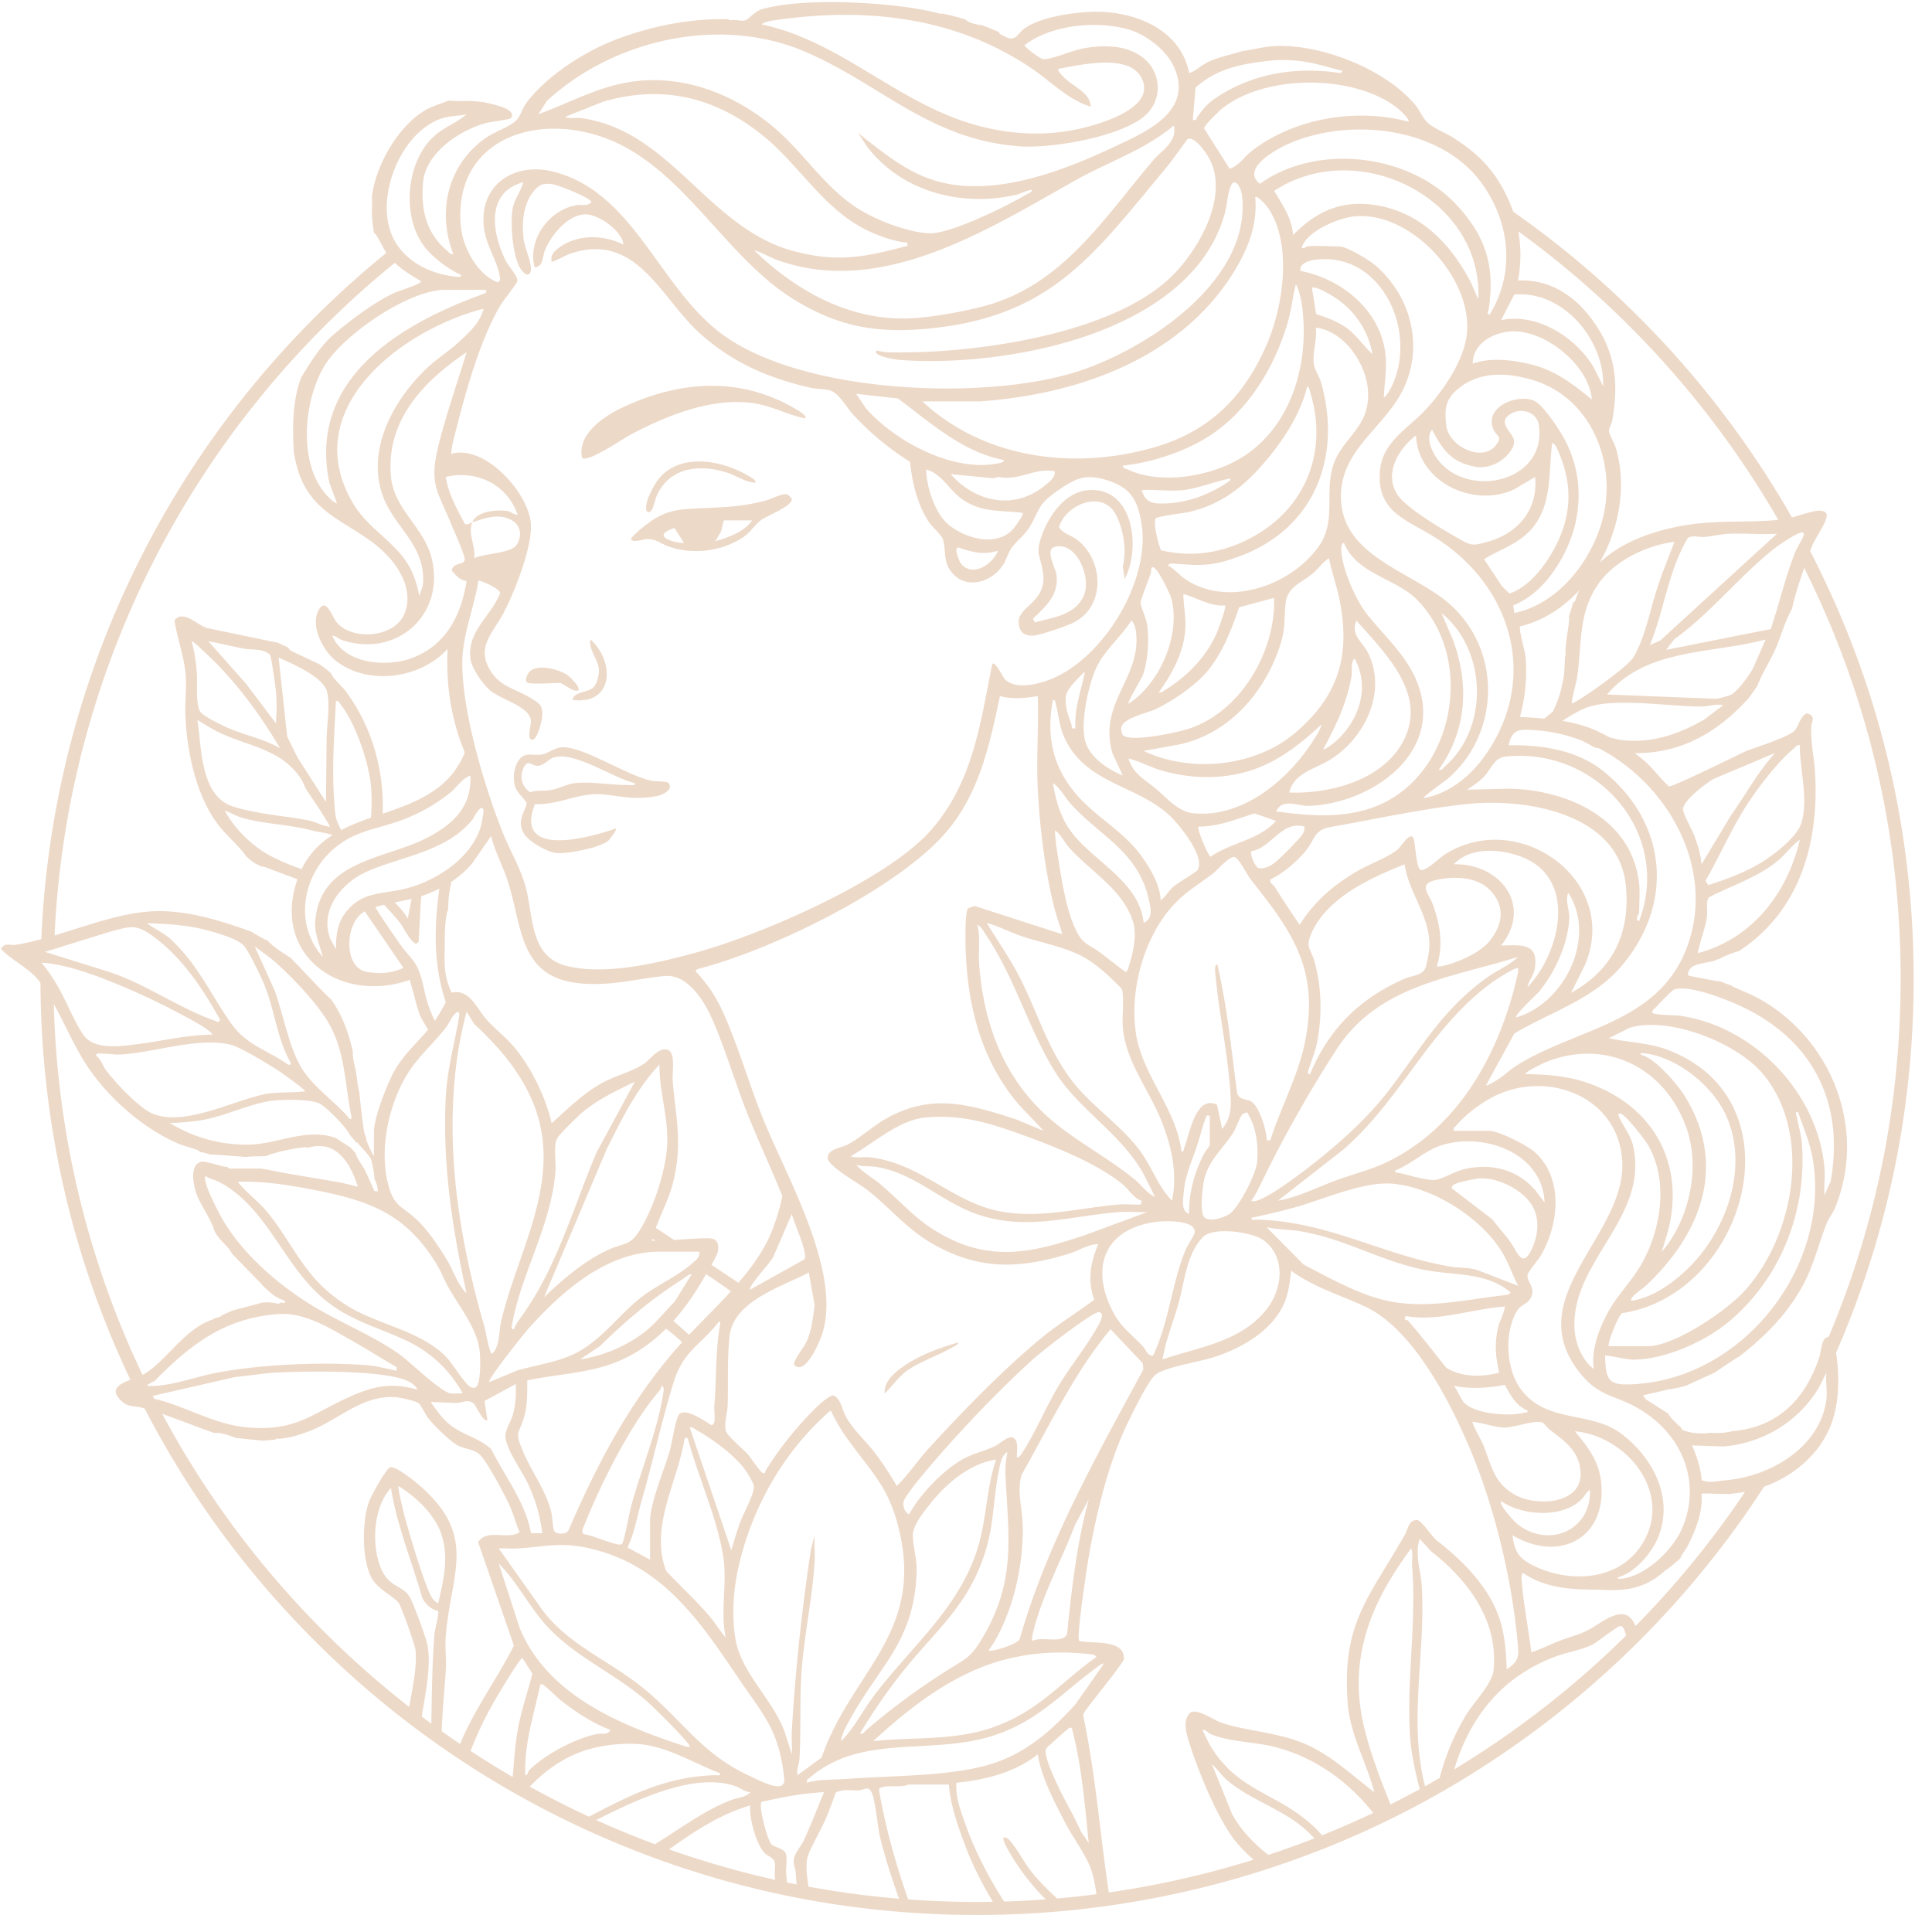 <svg xmlns="http://www.w3.org/2000/svg" width="101" height="101" fill="none">
  <path fill="#edd9c8" d="M95.987 70.71c2.69-6.17 4.055-12.738 4.055-19.525 0-7.888-1.821-15.418-5.413-22.38.05-.136.091-.239.116-.297.167-.39.65-1.082.735-1.434.07-.282-.083-.354-.343-.376-.274-.023-.92.207-1.46.352a49.4 49.4 0 0 0-14.57-15.984 8 8 0 0 0-.753-1.573c-.612-.995-1.391-1.649-2.361-2.282-.383-.25-1.06-.508-1.37-.805-.233-.222-.418-.66-.648-.933-1.565-1.866-4.912-3.176-7.322-3.066-.548.025-1.165.19-1.719.268-.605.186-1.236.312-1.81.576q-.142.084-.282.171l-.014.007c-.296.227-.621.428-.668.365-.414-2.075-2.439-3.03-4.395-3.166-1.133-.079-3.346.193-4.255.895-.274.211-.366.556-.77.477a2.3 2.3 0 0 1-.468-.23.3.3 0 0 1-.068-.105q-.434-.182-.874-.35c-.42-.047-.69-.14-.885-.304a12 12 0 0 0-1.225-.31q-.002.02-.012.03a15 15 0 0 0-1.346-.285c-2.11-.344-6.061-.568-8.138.067a2.8 2.8 0 0 0-.419.295c-.148.121-.27.27-.475.276-.107.003-.213-.02-.319-.033-.114-.013-.226 0-.34.004a.1.1 0 0 1-.086-.046c-1.985-.057-3.958.34-5.81 1.03-1.67.624-3.622 1.871-4.72 3.288-.248.32-.33.748-.59.99-.352.33-1.156.586-1.634.936-1.932 1.408-2.49 3.82-1.633 6.024-.169.041-.197-.064-.296-.147-1.12-.933-1.4-2.135-1.29-3.56.12-1.567 1.9-2.755 3.289-3.137.239-.066 1.257-.181 1.317-.265.326-.468-.925-.718-1.486-.836q-.305-.03-.61-.058c-.393.008-.788.017-1.18-.014-.405.168-.876.297-1.256.529-1.387.846-2.497 2.792-2.73 4.385-.032.23.024.478-.015.702-.006.439.036.868.11 1.296q.008.007.013.013l.032.007c.242.33.385.69.602 1.026C9.308 22.072 2.75 35.115 2.16 49.097c-.452.121-.9.225-1.341.297-.275.044-.54-.146-.776.204.6.64 1.472.996 2.016 1.703q.03.038.057.078c.025 6.537 1.318 12.878 3.846 18.852q.409.96.855 1.899c-.592.225-1.148.52-.414 1.158.311.272.647.205.988.298l.17.049a48.8 48.8 0 0 0 8.895 12.147A48.8 48.8 0 0 0 32.02 96.266c6.036 2.551 12.449 3.844 19.059 3.844 8.348 0 16.59-2.136 23.836-6.178A49.3 49.3 0 0 0 92.22 77.721c1.35-.484 2.548-1.411 3.237-2.669.592-1.08.696-2.325.617-3.542a12 12 0 0 0-.088-.798zm3.373-19.525c0 6.49-1.265 12.776-3.76 18.697a.5.5 0 0 0-.126.047c-.268.14-.272.746-.364 1.019-.73 2.196-2.154 3.663-4.548 3.87q-.023.006-.05.013a3.5 3.5 0 0 1-.613.083c-.127.005-.292.01-.449-.014-.516.075-1.072.04-1.543-.17v-.084c-.123-.089-.233-.202-.337-.306a2.4 2.4 0 0 1-.377-.457l-1.163-.734-.143-.203 1.2-.278a.1.1 0 0 1 .047-.019c.34-.044.683-.114 1.02-.213l1.457-.668c.45-.284.879-.604 1.34-.873 1.363-1.072 2.53-2.236 3.358-3.81.522-.993.78-2.112 1.195-3.153.095-.238.304-.496.418-.768 1.683-4.049-.097-8.72-3.837-10.884-.496-.286-1.043-.488-1.555-.735v-.016q-.346-.124-.688-.253v.034l-1.523-.293c-.105-.003-.07-.17-.045-.236.192-.513 1.156-.385 1.568-.656v.033c.33-.201.698-.33 1.07-.44 3.17-2.081 4.19-5.619 3.975-9.326-.047-.804-.23-1.529-.201-2.371.01-.302.28-.595-.233-.733-.355.182-.404.617-.608.88-.246.318-1.995.896-2.492 1.065-.13.044-3.946 1.944-4.077 1.864q0 .019-.003.036c-.478-.424-.845-.962-1.335-1.382a9 9 0 0 0-.484-.38c2.347.023 4.236-1.005 5.874-2.776.172-.185.367-.496.543-.742.28-.74.738-1.39 1.03-2.125.255-.648.45-1.315.791-1.922.056-.394.356-1.335.625-2.12 3.349 6.704 5.046 13.932 5.046 21.496zM68.436 95.272c-1.838-1.583-3.718-1.665-5.132-3.96-.174-.282-.296-.592-.452-.881.208-.016.303.171.493.247.993.399 2.353.38 3.462.69 2.028.568 3.716 1.807 4.982 3.408q-1.32.625-2.674 1.169a7 7 0 0 0-.677-.673zm.278.83q-1.191.465-2.406.868c-.757-.59-1.427-1.282-1.893-2.127l-1.069-2.636c.28.263.496.587.789.842 1.13.985 2.793 1.494 3.958 2.466.22.182.424.38.62.586m5.11-14.216c.234 3.032-.313 6.036-.1 8.99.064.873.273 1.766.493 2.659a48 48 0 0 1-1.524.798c-.573-1.422-1.105-2.833-1.412-4.177-.804-3.53.42-6.432 2.494-9.21.11.287.024.636.048.94m-.376-1.661c-1.89 3.33-3.321 4.621-2.986 8.873.124 1.576.992 3.08 1.385 4.593-1.272-.953-2.342-2.037-3.856-2.618-1.368-.524-2.816-.578-4.13-1.01-.442-.145-1.396-.87-1.708-.454-.338.453-.1 1.112.057 1.61.457 1.443 1.504 4.013 2.468 5.141.276.322.563.606.858.86a48.5 48.5 0 0 1-7.568 1.714c-.464-3.081-.691-6.2-1.34-9.25.003-.128.167-.317.249-.431.248-.347 1.879-2.354 1.883-2.526.029-1.072-1.664-.77-2.334-.942-.18-.144.424-4.014.52-4.563.38-2.15 1.002-4.692 1.93-6.666.302-.642.956-1.969 1.358-2.496.15-.197.283-.286.51-.379.877-.358 2.073-.49 3.02-.834 1.292-.469 2.65-1.281 3.29-2.541.303-.597.373-1.224.442-1.881 1.168.872 2.601 1.283 3.89 1.891 2.48 1.17 4.38 4.886 5.421 7.328 1.336 3.131 2.282 7.09 2.554 10.487.049.614-.099.8-.594 1.139-.023-.829-.088-1.696-.325-2.492-.514-1.712-1.878-3.1-3.236-4.174-.305-.17-.867-1.133-1.133-1.139-.432-.009-.466.477-.626.76zM53.954 97.888c-.395-.486-.722-1.135-1.088-1.58-.098-.12-.22-.275-.396-.246-.12.134.441 1.002.55 1.178a11.7 11.7 0 0 0 1.646 2.054q-1.085.081-2.174.114c-.822-1.286-1.522-2.637-2.002-3.985-.254-.712-.547-1.458-.492-2.225 1.498-.149 3.059-.534 4.25-1.482.217 1.257.875 2.492 1.466 3.624.374.714 1.003 1.554 1.281 2.277.17.439.255.919.324 1.408a50 50 0 0 1-2.056.223c-.464-.425-.91-.868-1.31-1.358zm-13.996-1.032c.149.158.476.27.532.456.067.225-.01.53.015.776l.018.186a48 48 0 0 1-5.543-1.593l.037-.03c1.296-.928 2.658-1.816 4.204-2.27-.073.627.313 2.025.737 2.475M27.174 85.131l-1.1-3.393c.92.924 1.526 2.127 2.372 3.11 1.485 1.726 3.748 2.64 5.44 4.148.183.164 2.295 2.221 2.172 2.323-.16.023-.3-.046-.447-.095-3.318-1.09-7.003-2.664-8.436-6.093m4.731 5.3c-.104.294-.466.167-.716.221-1.178.257-2.61 1.027-3.489 1.849-.123.115-.092.306-.242.3-.068-1.62.456-3.177.79-4.741.15-.038.163.033.248.097.284.216.585.556.891.79.76.581 1.616 1.156 2.52 1.484zm-4.597-3.754.524.817c-.235.923-.567 1.881-.744 2.814-.161.854-.21 1.722-.29 2.586a47 47 0 0 1-2.199-1.361c.356-.922.78-1.782 1.16-2.455.172-.307 1.407-2.399 1.55-2.4m3.26 4.835c.926-.307 2.305-.452 3.255-.282 1.357.243 2.55.982 3.817 1.472.026.161-.133.094-.246.098-2.665.078-4.563 1.114-6.606 2.169a48 48 0 0 1-3.092-1.569c.798-.85 1.772-1.524 2.872-1.889zm3.066-3.255c-1.742-1.427-3.914-2.252-5.288-4.1l-2.274-3.21c.343-.021.698.026 1.04 0 1.476-.11 2.286-.349 3.827.024 3.757.912 5.693 3.85 7.706 6.822 1.321 1.95 2.069 2.647 2.35 5.164.1.894-1.273.123-1.712-.073-2.59-1.158-3.578-2.933-5.65-4.629zM7.701 72.391l.374-.191c1.89-1.92 3.662-3.297 6.479-3.505 1.404-.103 2.77.79 3.973 1.465.744.418 1.46.891 2.206 1.304v.197c-.504-.113-1.12-.261-1.629-.299-2.382-.171-5.55-.036-7.884.424-1.154.227-2.294.7-3.488.67zm.288.582 4.318-.99c.694-.054 1.456-.196 2.143-.229 1.43-.068 6.02-.18 7.068.554.112.077.254.211.302.34-1.296-.373-2.199-.21-3.397.31-2.106.913-2.86 1.873-5.453 1.668-1.739-.139-3.249-1.11-4.907-1.503zm12.876-2.185c-1.467-1.035-3.27-1.72-4.808-2.702-1.654-1.056-3.346-2.545-4.362-4.236-.196-.326-1.156-2.116-.947-2.364.224.146.493.189.725.313 2.518 1.35 3.293 4.288 5.455 6.107 1.324 1.115 2.765 1.454 4.269 2.156a6.5 6.5 0 0 1 2.996 2.784c-.207-.013-.433.028-.638-.004-.53-.081-2.098-1.636-2.69-2.054M2.795 51.185h-.003c-.19-.299-.4-.594-.63-.857.654.026 1.472.233 2.107.434 1.615.508 3.7 1.46 5.2 2.264.27.146 1.617.841 1.625 1.064-1.275.004-2.515.312-3.767.476-.852.111-2.352.363-2.929-.415-.495-.669-.965-1.92-1.45-2.715l-.152-.245v-.006m10.999.238c.562 1.336.676 2.87 1.398 4.122.024.22-.157.095-.254.03-1.077-.735-2.063-.946-2.879-2.104-1.058-1.5-1.676-2.99-3.105-4.34-.376-.355-.866-.567-1.278-.866 1.037.026 2.042.088 3.054.343.508.129 1.62.44 1.978.79.278.273.905 1.6 1.085 2.025m-.48-1.952c.387.302.84.602 1.2.933.89.817 2.122 2.107 2.708 3.151.843 1.504.817 3.259 1.165 4.9-.108.13-.165-.04-.244-.125-.75-.823-1.723-1.487-2.326-2.414-.706-1.084-1.005-2.917-1.47-4.161zm-5.428-.608c1.583 1.11 2.703 2.795 3.626 4.46-.152.19-.138.088-.257.047-1.807-.62-3.678-1.949-5.54-2.558l-3.366-1.05 3.448-1.07c.913-.231 1.262-.41 2.089.17m-2.553 6.22c.31-.006.611.059.94.044 1.739-.08 4.136-.946 5.834-.498.475.125 1.958 1.026 2.44 1.338.198.128 1.404.992 1.406 1.08-.69.098-1.386.02-2.075.15-1.7.318-4.603 1.923-6.222.847-.663-.44-1.614-1.438-2.098-2.075-.185-.244-.276-.592-.555-.8.104-.146.197-.083.331-.085zm5.33 3.454c1.171-.225 2.333-.806 3.477-.982.545-.084 2.152-.114 2.598.156.404.244 1.308 1.164 1.525 1.567q.012.027.021.054l.358.414.016-.04c.245.295.533.565.74.88.084.348.164.696.178 1.051.107.198.174.408.17.64a.27.27 0 0 1-.187-.028c-.128-.328-.355-.806-.46-1.026-.16-.34-.429-.608-.506-.943-.013-.01-.027-.017-.038-.03l-.217-.25-.788-.51c-1.533-.548-3.042.334-4.591.35a7.64 7.64 0 0 1-4.085-1.132c.593-.02 1.203-.058 1.787-.17zm12.189 7.599c.24.399.399.844.633 1.245.596 1.027 1.498 2.13 1.6 3.339.029.336.054 1.601-.193 1.785-.1.087-.199.05-.303-.004-.305-.157-.961-1.282-1.332-1.635-1.447-1.379-3.578-1.613-5.226-2.68-2.12-1.374-2.583-2.974-4.021-4.775-.473-.59-1.114-1.036-1.582-1.63 1.334-.047 2.67.17 3.976.423 2.938.565 4.85 1.272 6.448 3.93zM17.569 49.63l-.3-.539c-.588-1.537.612-2.975 1.982-3.56 1.816-.774 4.09-1.03 5.438-2.667.061-.075.481-.954.593-.493.01.042-.115.743-.145.842-.507 1.65-2.293 2.81-3.886 3.229-1.236.324-2.302.124-3.185 1.263-.433.559-.516 1.233-.496 1.925zm-.692.395c-1.5-1.675-1.087-4.203.545-5.63 1.113-.972 2.23-1.03 3.534-1.506a9 9 0 0 0 2.593-1.46c.351-.285.597-.722 1.039-.887.095 1.681-.989 2.624-2.372 3.31-2.18 1.08-5.518 1.147-5.738 4.346-.043.62.252 1.241.398 1.827m-6.583-14.8c-.043-.568-.118-1.148-.275-1.694.064-.039.433.336.521.415 1.64 1.472 2.986 3.28 4.1 5.17-.89-.514-1.92-.692-2.853-1.121-.313-.143-1.08-.523-1.286-.753-.289-.32-.17-1.518-.208-2.016zm.595-1.707c.633.117 1.261.28 1.896.395.376.069.995-.022 1.331.322.072.073.305 1.776.323 2.021.04.519.016 1.043-.011 1.562l-1.549-2.056zm3.677.862c.694.296 2.28.985 2.518 1.74.196.624-.005 1.866-.01 2.558l-.031 3.249-1.493-2.332-.535-1.085zm-3.04 3.944c1.537.71 3.178.856 4.188 2.36.15.222.216.463.341.654.408.622.848 1.229 1.201 1.884-.413-.037-.734-.262-1.137-.337-1.273-.239-2.647-.324-3.9-.709-1.758-.54-1.663-3.052-1.899-4.537.4.236.78.489 1.205.685m1.147 4.432c1.124.325 2.409.334 3.627.655.359.096.738.118 1.09.243-.66.418-1.227.972-1.62 1.78a11.3 11.3 0 0 1-1.692-.726c-.925-.503-1.84-1.414-2.331-2.34.311.123.6.294.927.388zm4.908.054c-.065-.262-.087-.684-.108-.966-.127-1.707.006-3.495.093-5.204.166-.006.172.099.25.195.764.96 1.461 3.01 1.578 4.23.053.56.04 1.12.002 1.681-.54.19-1.069.393-1.56.65-.129-.254-.224-.467-.254-.587m-.362-17.575.4 1.083c-.22-.07-.447-.322-.596-.493-1.441-1.655-1.145-4.888-.067-6.69.966-1.615 4.404-3.98 6.298-3.98h2.125c.125.112-.012.178-.126.219-4.352 1.574-9.166 4.439-8.035 9.862zm8.062-9.094c-.17.731-.799 1.29-1.335 1.778-.499.452-1.144.868-1.633 1.332-1.638 1.556-3.013 3.957-2.422 6.278.513 2.015 2.409 2.793 2.218 5.076l-.189.551a5.7 5.7 0 0 0-.347-1.183c-.653-1.536-2.236-2.192-3.096-3.626-2.969-4.95 2.503-9.104 6.804-10.206M22.585 29.26c-.39-1.715-1.996-2.593-2.15-4.373-.25-2.92 1.707-4.963 3.956-6.471-.482 1.6-1.05 3.195-1.455 4.818-.508 2.035-.11 2.328.613 4.074.143.347.749 1.686.744 1.93-.005.342-.63.137-.672.59.198.245.433.511.77.544-.273 1.765-1.04 3.3-2.77 3.997-1.33.537-3.623.375-4.25-1.135.202.003.309.16.513.227 2.825.94 5.365-1.28 4.7-4.2zm4.15-2.073c.505.264.571.843.273 1.3-.288.443-1.73.449-2.22.695.092-.63-.346-1.274-.1-1.877-.117.036-.236.153-.384.089-.413-.782-.864-1.568-1.001-2.46 1.62-.384 3.21.392 3.758 1.975-.215.011-.328-.161-.548-.194-.54-.08-1.587.004-1.825.59.69-.216 1.345-.488 2.047-.12zm-2.543 6.984c.084-1.166.584-2.467.792-3.656.023-.126-.059-.18.138-.136.21.047 1.014.419 1.025.63-.49 1.231-1.748 1.994-1.551 3.454.062.466.663 1.331 1.031 1.635.566.469 2 .816 2.123 1.535.044.254-.235.975.051 1.034.283.059.515-.95.535-1.146.067-.647-.121-.744-.617-1.045-.725-.441-1.512-.563-2.028-1.331-.851-1.264.043-2.004.595-3.03.592-1.098 1.516-3.441 1.471-4.664-.061-1.626-2.339-4.146-4.06-3.75-.115.026-.12.126-.101-.102.017-.211.094-.528.148-.742.541-2.146 1.296-4.992 2.407-6.88.163-.279.868-1.131.896-1.289.04-.23-.456-.757-.6-1.046-.733-1.463-1.072-3.58.908-4.118-.137.518-.49.909-.568 1.457-.108.757.007 2.603.514 3.19.242.28.463.242.456-.151-.007-.392-.343-1.104-.393-1.592-.08-.799-.016-1.706.484-2.362.306-.402.519-.505 1.032-.437.3.04 2.028.724 2.031.932-.197.251-.528.114-.817.17-1.42.28-2.522 1.815-2.147 3.239.47-.02.414-.583.543-.89.329-.782 1.154-1.827 2.083-1.874.66-.034 1.95.844 2.019 1.579-1.072-.525-2.434-.558-3.41.197-.237.183-.404.373-.346.691.056.06.773-.342.935-.398 3.538-1.217 4.765 2.345 6.872 4.204 1.685 1.487 3.531 2.292 5.714 2.787.316.071.745.064 1.04.146.443.123.881.914 1.205 1.266a14.7 14.7 0 0 0 2.97 2.465c.115 1.084.37 2.168.954 3.099.16.257.644.69.723.856.216.448.06 1.11.361 1.616.68 1.143 2.12.842 2.8-.14.207-.3.267-.653.507-.975.267-.359.676-.65.916-1.061.568-.972.41-1.165 1.466-1.893.892-.616 1.408-.888 2.505-.562 1.265.377 1.663 1.004 1.87 2.28.48 2.962-1.943 6.994-4.703 8.128-.674.277-1.894.592-2.45.007-.092-.097-.497-.965-.65-.783-.624 3.122-1.007 6.148-3.165 8.642-2.292 2.649-8.864 5.486-12.258 6.423-2.01.554-4.81 1.235-6.845.712-1.882-.483-1.718-2.516-2.098-4.028-.26-1.035-.826-1.949-1.22-2.931-.973-2.434-2.285-6.796-2.1-9.364zM65.62 10.314c.11-.12.602.448.676.558 1.277 1.896.79 5.133-.065 7.116-1.181 2.739-2.976 4.549-5.874 5.392-4.172 1.214-8.904.618-12.137-2.397h3.017c5.095-.36 10.434-2.222 13.24-6.725.753-1.208 1.268-2.487 1.144-3.944M89.34 46.907c1.205-.625 2.552-1.036 3.615-1.92.399-.332.704-.79 1.137-1.085-.66 2.799-2.482 5.172-5.338 5.927.122-.654.395-1.273.484-1.936.04-.306-.078-.759.101-.986zm2.61-1.74c-.829.48-1.739.814-2.65 1.106l-.138-.233c.795-1.392 1.42-2.875 2.32-4.205.595-.882 1.503-2.049 2.315-2.726.098-.082.127-.189.296-.147-.012 1.29.465 2.806.074 4.074-.233.754-1.535 1.735-2.218 2.131m-1.458-2.542-1.54 2.56c-.037-.513-.212-1.05-.393-1.533-.115-.305-.6-1.16-.575-1.367.056-.472 1.177-1.319 1.592-1.563l3.231-1.364c-.906.983-1.537 2.182-2.315 3.267m-2.354 7.032c-1.539 3.875-5.8 4.11-8.867 6.057-.34.215-.636.504-.963.717-.094.061-.576.358-.627.312l1.486-2.714c1.907-1.135 4.103-1.773 5.585-3.507 2.782-3.255 2.42-7.475-.893-10.176-1.397-1.139-3.24-1.41-4.991-1.385.18-.862.562-.836 1.336-.791.868.05 1.715.245 2.517.558q.33.172.654.354.11.02.22.043c3.721 1.939 6.16 6.462 4.543 10.532m7.24 11.383c-.354-3.915-3.665-7.38-7.572-7.942-.142-.021-1.428-.037-1.426-.158-.02-.141.117-.206.199-.295.144-.16.836-.886.956-.92.712-.213 2.198.343 2.898.626 4.084 1.642 6.056 5.005 5.27 9.411l-.325.713c-.03-.465.042-.973 0-1.432zM83.316 71.562c-.562-.396-.926-1.254-.99-1.925-.341-3.634 3.923-5.916 3.044-9.759-.134-.588-.607-1.105-.768-1.604-.021-.065.091-.073.147-.048.284.128 1.229 1.324 1.415 1.648 1.076 1.864.673 4.422-.359 6.222-.54.943-1.353 1.702-1.847 2.699-.427.86-.763 1.79-.643 2.766zm3.954-16.645c-1.065-.42-2.074-.4-3.162-.644l1.086-.543c2.07-.617 5.608.778 6.972 2.418 2.6 3.126 1.633 8.453-.941 11.313-.942 1.047-3.68 2.915-5.09 2.915h-2.027c-.107-.104.49-1.608.692-1.729 6.42-.962 9.373-11.012 2.47-13.73m-1.282 12.35c2.882-2.685 4.343-6.255 2.116-9.922-.385-.635-1.497-1.922-2.19-2.159-.243-.083-.194-.144.023-.123 1.71.176 3.583 1.69 4.286 3.227 1.272 2.78-.029 6.285-2.208 8.237-.767.687-1.685 1.309-2.721 1.479-.17-.157.607-.657.694-.739m2.223-8.154c.671 2.051.067 4.7-1.335 6.323.17-.58.368-1.153.467-1.754.574-3.461-1.364-6.17-4.641-7.165-.952-.288-1.95-.347-2.945-.367-.103-.084.962-.592 1.089-.64 3.219-1.267 6.319.404 7.365 3.603m-2.964 11.961c1.666.059 3.877-.922 5.138-1.983 2.72-2.29 4.087-5.784 3.81-9.335-.034-.415-.177-.91-.253-1.33-.02-.103-.138-.318.052-.298.29.832.642 1.65.783 2.528.89 5.547-3.583 11.314-9.233 11.698-1.366.093-1.613-.062-1.633-1.483.048-.048 1.124.196 1.338.203zm-6.014 7.087c-1.165-.635-1.258-1.557-1.701-2.648-.072-.177-.61-1.12-.543-1.186.52.057 1.118.282 1.628.302.513.02 1.673-.436 2.03-.253.108.054.226.25.346.345.767.598 1.566 1.114 1.635 2.225.108 1.695-2.285 1.822-3.397 1.215zm3.884-.277c.086 2.132-2.176 3.09-3.804 1.778-.176-.142-.979-1.024-.84-1.184 1.11.751 3.123.903 4.154-.048.194-.18.284-.41.492-.546zm-3.479-4.021c-.778.181-2.412.067-3.04-.478-.238-.205-.378-.684-.598-.933.9.169 1.778.118 2.674-.056.267.528.606 1.118 1.181 1.34.028.145-.111.103-.217.127m-1.267-2.106c-.91.241-1.928.252-2.761-.25-.655-.818-1.293-1.655-1.982-2.444-.057-.066-.112-.083-.197-.07l.05-.197c1.696.321 3.477-.377 5.19-.493-.054.415-.278.726-.371 1.162-.177.835-.11 1.472.071 2.292m.254-4.044c-2.087.236-4.2.76-6.285.247-1.456-.36-2.862-1.17-4.184-1.846l-1.944-1.96c.56.128 1.146.118 1.719.207 2.303.363 4.213 1.553 6.485 2.016 1.56.318 3.27.097 4.548 1.184-.098.151-.187.135-.34.152M42.582 80.255l-.188.75c-.48 3.158-.814 6.3-.999 9.472-.024.41.02.827 0 1.236l-.345-1.086c-.612-1.786-2.319-3.136-2.612-4.997-.23-1.468-.055-2.97.338-4.39.806-2.913 2.373-5.521 4.647-7.505.235.461.459.888.759 1.315 1.405 1.994 2.368 2.685 2.9 5.3 1.055 5.168-2.622 7.149-4.132 11.534l-1.257.916c-.066-.296.084-.573.1-.838.084-1.444.012-2.91.095-4.35.115-1.971.572-3.95.695-5.923.03-.472-.024-.96-.002-1.434zM23.608 51.893a4 4 0 0 1-.322-1.053c-.072-.493-.035-.989-.034-1.484 0-.557-.003-1.116.12-1.665a.16.16 0 0 1 .05-.087c.014-.3.02-.603.06-.87q.048-.322.112-.636a5.3 5.3 0 0 0 1.091-.963l.99-1.431c.186.785.586 1.502.841 2.271.81 2.434.564 5.153 3.855 5.436 1.63.14 2.835-.237 4.36-.387 1.172-.115 2.037 1.22 2.461 2.165.707 1.576 1.213 3.346 1.854 4.964.584 1.475 1.267 2.903 1.852 4.377a11 11 0 0 1-.515 1.748c-.383.997-1.03 1.912-1.779 2.783l-1.41-.938c.156-.275.303-.55.325-.656.068-.318.039-.658-.326-.72-.272-.045-1.183.025-1.951.076l-.955-.634c.315-.857.755-1.673.952-2.581.435-2 .083-3.196-.073-5.109-.034-.41.173-1.487-.264-1.616-.503-.15-.896.515-1.282.76-.605.383-1.353.566-1.982.886-1.062.541-1.924 1.406-2.797 2.191-.318-1.373-1.066-2.917-1.98-4-.422-.5-.998-.938-1.434-1.43-.524-.593-.88-1.611-1.819-1.396M54.245 41.09c.09 1.982.359 4.247.825 6.19.127.53.319 1.036.464 1.56l-4.589-1.48-.332.12c-.185.184-.14 1.915-.126 2.303.113 2.739.749 5.34 2.435 7.546.491.645 1.1 1.171 1.624 1.784l-1.43-.596c-2.446-.787-4.397-1.383-6.778-.047-.689.385-1.346 1.005-2.006 1.354-.4.21-1.053.224-1.063.72.045.451 1.624 1.316 2.032 1.633 1.147.888 2.074 2.036 3.345 2.783 2.458 1.445 4.569 1.397 7.24.579.498-.154.977-.49 1.527-.498-.402.965-.576 1.887-.209 2.905-.926.689-1.914 1.298-2.806 2.035-1.974 1.633-4.1 3.825-5.836 5.726-.58.636-1.065 1.369-1.679 1.977a19 19 0 0 0-1.096-1.67c-.48-.638-1.212-1.29-1.578-1.979-.191-.36-.23-.838-.602-1.079-.316-.065-1.234.916-1.472 1.172a18 18 0 0 0-2.105 2.74c-.033.054 0 .2-.166.127-.136-.059-.623-.807-.79-.99-.24-.263-1.095-.975-1.139-1.232-.078-.456.088-.864.103-1.279.045-1.223-.034-2.437.104-3.651.207-1.837 2.734-2.58 4.143-3.318l.303 1.73c-.098.618-.139 1.21-.384 1.794-.199.472-.561.78-.71 1.265.075.09.122.145.249.156.521.048 1.13-1.363 1.263-1.806.978-3.25-1.921-8.204-3.141-11.242-.724-1.804-1.279-3.766-2.079-5.529a7.5 7.5 0 0 0-1.43-2.126c.07-.105.139-.117.249-.145 3.766-.976 10.38-4.181 12.897-7.167 1.705-2.02 2.238-4.542 2.772-7.06.668.162 1.305.108 1.976-.002.057 1.553-.075 3.149-.005 4.697m5.73-8.392c-.039-.344-.341-.974-.349-1.192-.006-.134.461-1.297.549-1.591.019-.065-.039-.342.155-.238.235.126.839 1.343.916 1.654.472 1.896-.621 4.413-2.25 5.458-.072-.08.653-1.253.74-1.482.285-.747.33-1.814.24-2.61m19.173-9.668c-.057-.33-.515-.667-.482-1.007.026-.277.425-.481.67-.525.51-.088 1.031.196 1.11.723.43 2.915-3.573 3.889-5.235 1.872-.312-.38-.72-1.183-.347-1.628.427.807.833 1.503 1.751 1.805.605.199 1.003.233 1.599-.04.368-.168 1.012-.759.934-1.202zm1.003 4.522c1.005-1.26.796-2.91.991-4.395.19.071.272.323.344.495.77 1.803.657 3.439-.293 5.138-.496.887-1.295 1.901-2.28 2.24l-.387-.37-.944-1.426c.895-.549 1.881-.82 2.57-1.682m-3.687.723c-.845-.467-2.935-1.678-3.414-2.417-.715-1.103.053-2.39.972-3.096.094 2.452 3.034 3.82 5.141 2.815l1.088-.642c.164 1.74-.932 2.991-2.567 3.411-.559.144-.707.211-1.22-.071m-1.995-6.796c-.856.902-2.157 1.628-2.317 3.02-.259 2.256 1.347 2.64 2.89 3.614 4.068 2.569 5.46 7.51 2.482 11.533-.75 1.015-1.852 1.86-3.107 2.082-.068-.056 1.166-.928 1.287-1.034 2.737-2.382 2.807-6.733.047-9.14-1.95-1.697-5.704-2.468-5.652-5.663.039-2.344 2.142-3.471 3.15-5.335 1.234-2.282.576-5.027-1.355-6.684-.327-.28-1.488-.988-1.877-.988-.523 0-1.184-.056-1.682 0-.017.002-.379.242-.246-.05.364-.796 1.89-1.443 2.727-1.521 2.932-.276 6.117 3.19 5.875 6.066-.12 1.428-1.254 3.08-2.223 4.101zm11.22 24.744c-.348-3.405-3.705-4.92-6.768-4.993l-2.23.054c.316-.204.63-.413.893-.689.384-.404.514-.978 1.132-1.043 4.75-.496 8.712 3.985 6.972 8.597-.268-.022 0-.4 0-.444 0-.468.047-1.033.001-1.482m-7.218 3.21c1.678-2.107-.064-4.307-2.471-4.249.872-.936 2.478-.81 3.586-.371 2.88 1.14 1.99 4.993.27 6.793.051-.338.313-.614.373-.96.237-1.366-.722-1.242-1.758-1.213m-25.505 25.73c-.26-.133-.684.307-.953.436-.536.26-1.14.38-1.686.687-1.03.579-2.246 1.843-2.801 2.882-.236-.099-.322-.406-.297-.635.032-.296 1.114-1.563 1.386-1.883 1.576-1.85 3.627-4.007 5.435-5.634.39-.352 3.102-2.482 3.41-2.419.306.063.045.52-.03.66-.553 1.04-1.446 2.117-2.074 3.162-.676 1.125-1.221 2.462-1.913 3.522-.066.101-.157.235-.28.262-.03-.305.118-.878-.197-1.042zm3.806-10.613c-2.912.989-5.178 1.49-7.953-.257-1.073-.675-1.827-1.566-2.774-2.365-.416-.352-.92-.622-1.287-1.034.338.107.707.057 1.029.107 1.932.304 3.281 1.689 5.032 2.38 2.65 1.047 5.09.181 7.729-.02.465-.035.966.029 1.435.003zm-12.31-4.101c1.175-.66 2.52-1.897 3.904-2.026 1.742-.162 3.146.217 4.75.789 1.723.614 4.2 1.553 5.585 2.717.323.271.577.73.986.843l-.049.197c-.357.02-.734-.03-1.089-.002-2.06.164-4.032.73-6.12.388-2.585-.426-4.259-2.54-6.938-2.848-.34-.039-.7.05-1.028-.058m14.878 1.235c-1.5-1.244-3.305-2.111-4.744-3.46-2.224-2.083-3.194-4.852-3.414-7.85-.05-.676.088-1.364-.096-2.027.208.088.316.325.436.502 1.52 2.244 2.213 4.86 3.575 7.097 1.23 2.022 3.509 3.311 4.671 5.41l.611 1.217c-.43-.196-.69-.6-1.038-.888zm.247-1.531c-1.05-1.411-2.593-2.352-3.64-3.772-1.237-1.675-1.737-3.537-2.669-5.336-.497-.962-1.138-1.87-1.698-2.796.626.171 1.216.485 1.827.693.99.336 2.12.531 3.054.998.827.413 1.553 1.109 2.188 1.766.134.655-.009 1.36.049 2.026.152 1.773 1.396 3.294 2.026 4.89.523 1.323.834 2.73.545 4.148-.723-.72-1.063-1.785-1.682-2.617M55.88 44.299c1.125 1.269 2.88 2.232 3.366 3.945.196.69-.029 1.641-.25 2.325-.032.103-.04.18-.147.246-.476-.344-.93-.717-1.402-1.067-.415-.308-.734-.35-1.04-.838-.673-1.074-.949-3.191-1.155-4.476a11 11 0 0 1-.109-1.026c.318.202.49.61.739.89zm-.838-3.361c.391.257.627.746.936 1.088 1.54 1.708 3.525 2.483 4.082 5.012.102.466.23.958-.272 1.21-.205-2.057-2.389-3.097-3.61-4.542-.696-.821-.953-1.72-1.136-2.768m4.358 13.18c-.365-2.209.327-4.894 1.772-6.61.687-.815 1.406-1.212 2.222-1.829.278-.211.752-.823 1.105-.876.227-.034.699.937.88 1.167 2.147 2.705 3.586 4.67 2.862 8.406-.354 1.831-1.271 3.48-1.832 5.233-.238.013-.175.032-.195-.15-.048-.472-.392-1.63-.8-1.87-.274-.161-.62-.066-.74-.445-.299-2.25-.518-4.51-1.034-6.723-.173-.002-.11.435-.1.545.196 2.099.691 4.32.798 6.414.03.602-.042 1.167-.45 1.634l-.267-1.262c-1.111-.525-1.421 1.486-1.71 2.251-.037.096-.012.226-.147.197-.25-2.183-2.014-3.96-2.365-6.083m2.464-23.06c.726.188 1.406.661 2.174.593.093.091-.376 1.334-.476 1.55-.54 1.166-1.514 2.164-2.597 2.838-.123.076-.224.185-.387.156.707-.976 1.3-2.074 1.389-3.304.046-.633-.1-1.211-.103-1.832m-.342-1.584c1.4.122 1.999.088 3.334-.414 3.884-1.46 5.313-5.209 4.2-9.088-.084-.289-.323-.644-.366-.918-.098-.636.185-1.283.095-1.923.717.068 1.38.55 1.822 1.094.728.899 1.13 2.124.802 3.256-.302 1.046-1.323 1.718-1.683 2.764-.525 1.525.182 2.961-.799 4.338-1.463 2.052-4.785 3.202-6.994 1.67-.31-.215-.535-.518-.858-.674-.021-.167.35-.112.449-.102zm-.825-.707c-.136-.3-.435-1.436-.274-1.666.08-.115 1.448-.27 1.738-.337 1.55-.354 2.712-1.2 3.755-2.374 1.045-1.177 2.055-2.652 2.423-4.197.131.084.122.206.161.333.903 2.952-.144 5.845-2.789 7.414-1.548.919-3.262 1.25-5.014.827m7.89-13.711c.153-.153 1.035.388 1.218.51a4.43 4.43 0 0 1 1.944 2.947c-.452-.412-.803-.95-1.293-1.325-.498-.382-1.069-.57-1.652-.77zm7.392 18.446-.62-1.455c2.37 1.92 2.495 5.976.197 8.002-.11.098-.162.237-.346.198 1.452-2.042 1.614-4.415.768-6.743zm-4.721 8.87c-1.529.395-3.01.25-4.55.046.357-.72 1.118-.264 1.733-.29 3.421-.138 7.26-2.969 5.533-6.723-.585-1.27-1.672-2.24-2.52-3.311-.596-.752-1.307-2.405-1.335-3.358-.003-.08.005-.377.146-.345.649 1.603 2.686 1.847 3.762 2.91 3.312 3.266 1.903 9.865-2.77 11.07zm-3.143 1.207c-.094.198-1.232 1.338-1.456 1.509-.223.169-.6.375-.877.283-.183-.06-.467-.79-.354-.871 1.072-.205 1.572-1.613 2.763-1.29.02.141-.017.244-.076.37m2.695-9.16c.835 1.5.236 3.265-.989 4.344-.084.074-.575.46-.642.396.656-1.206 1.245-2.44 1.475-3.811.05-.304-.068-.665.156-.93m-1.366 5.351c1.884-1.098 3.14-3.656 2.03-5.72-.282-.523-.87-.854-.566-1.608 1.587 1.793 3.886 4.006 2.308 6.554-1.137 1.836-3.774 2.516-5.817 2.436.224-.987 1.286-1.22 2.045-1.662m-1.745-1.448c-2.095 1.772-5.449 2.103-7.91.935l1.88-.343c2.576-.562 4.443-2.699 5.24-5.137.295-.904.212-1.298.293-2.176.086-.947.782-1.076 1.433-1.63.29-.247.515-.582.84-.788.155.753.421 1.493.568 2.248.564 2.889-.102 4.993-2.344 6.89m-4.598-3.21c.795-.942 1.286-2.203 1.675-3.363l1.831-.492c.092 2.822-1.774 6.018-4.546 6.867-.595.183-2.909.68-3.34.324-.07-.058-.123-.299-.106-.402.085-.52 1.34-.754 1.801-.973.872-.413 2.066-1.227 2.685-1.961m-2.402 5.16c1.553.456 3.233.493 4.775-.023 1.386-.464 2.558-1.386 3.605-2.373-.05.279-.261.579-.414.82-1.296 2.052-3.679 4.07-6.26 3.824-.813-.077-1.376-.78-1.978-1.285-.578-.484-1.175-.751-1.433-1.58.591.139 1.123.448 1.704.618zM62.8 43.21c.994-.033 1.845-.39 2.778-.69l1.128.395c-.889 1.002-2.343 1.125-3.412 1.868-.125-.008-.616-1.224-.64-1.425-.025-.184-.003-.142.146-.148m12.115 4.099c-.21-.595-.818-1.096.169-1.309.964-.208 2.204-.177 2.892.621.728.844.558 1.742-.099 2.566-.484.607-1.612 1.113-2.366 1.29-.134.033-.261.063-.4.044.35-1.123.185-2.126-.196-3.212m-.199 2.275c-.017.239-.122.866-.22 1.065-.17.343-.72.366-1.066.515-2.351 1.028-3.953 2.614-4.945 4.988-.19.016-.083-.198-.052-.299.14-.452.33-.889.421-1.357.27-1.39.246-2.887-.143-4.25-.19-.665-.487-.699-.145-1.472.817-1.849 3.09-2.887 4.862-3.587.227 1.563 1.403 2.769 1.287 4.397zm-12.844 12.85c.078-.971.388-1.598.685-2.477.169-.499.286-1.01.47-1.506.056-.148.017-.148.22-.126v1.531c0 .044-.259.365-.315.477-.498.98-.784 2.02-.774 3.13-.403-.163-.317-.659-.287-1.029m1.104-.872c.271-.975.995-1.551 1.498-2.356.142-.227.367-.846.474-.958.044-.046.175-.044.227-.117.495.716.625 1.75.544 2.615-.06.64-.891 2.252-1.382 2.669-.268.227-1.15.51-1.394.202-.222-.278-.077-1.657.034-2.056zm2.86.486a66 66 0 0 1 4.052-7.212c2.17-3.336 5.964-3.715 9.473-4.809-.443.428-1.08.694-1.576 1.043-2.378 1.681-3.535 3.804-5.248 6.018-1.402 1.813-3.521 3.558-5.403 4.875-.25.175-1.475 1.007-1.715.806a4.5 4.5 0 0 0 .414-.722zm14.612-10.195c.835-.994 1.537-2.543 1.59-3.847.017-.455-.218-.892-.056-1.337 1.51 2.32-.174 5.781-2.719 6.518-.117-.104 1.067-1.193 1.185-1.334m2.423-1.432c1.85-4.445-3.57-8.233-7.397-5.713-.245.162-.933.845-1.201.773-.227-.06-.284-1.356-.364-1.615-.15-.488-.657.4-.88.573-.546.423-1.39.709-2.004 1.062-1.289.742-2.277 1.583-3.083 2.845-.44-.65-.878-1.3-1.29-1.97-.089-.143-.291-.199-.242-.398.656-.308 1.421-.96 1.878-1.533.453-.57.409-1.059 1.262-1.209 2.352-.414 4.835-.967 7.194-1.209 3.035-.31 7.898.49 8.255 4.294.231 2.475-.69 4.386-2.868 5.582zM68.74 13.58c3.353-.437 5.27 3.455 4.145 6.316-.11.278-.302.714-.543.89.024-.709.157-1.406.1-2.126-.186-2.354-2.233-4.065-4.45-4.495-.099-.38.439-.545.747-.584m-.658 2.521c.354 2.866-.53 6.08-3.025 7.726-1.613 1.065-4.331 1.554-6.111.713-.097-.045-.236-.052-.246-.198 1.409-.151 2.985-.65 4.22-1.366 2.247-1.302 3.744-3.78 4.433-6.24.174-.623.227-1.258.394-1.878.183.33.29.873.337 1.244zm-6.27 9.524c.732-.073 1.574-.408 2.298-.57.158-.036.345-.073.122.122-1.04.694-2.14 1.115-3.405 1.144-.623.015-.94-.075-1.14-.697.684-.05 1.453.068 2.126 0zm-3.66 13.735.546 1.183c-.766-.319-1.695-.922-1.952-1.754-.29-.94.142-2.937.55-3.845.414-.922 1.307-1.648 1.847-2.5.126.058.222.408.241.55.322 2.437-1.989 3.72-1.231 6.367zm-1.926-1.288c-.277.048-.163-.06-.22-.219-.182-.505-.352-.951-.27-1.506.054-.355.7-.976.984-1.239-.195.981-.57 1.947-.494 2.964m4.795 4.447c.54.467 2.023 2.245 1.585 2.965-.069.112-1.056.676-1.286.887-.25.23-.374.511-.643.69-.023-.812-.57-1.712-1.046-2.364-.918-1.255-2.348-1.988-3.357-3.165-1.252-1.462-1.58-3.05-1.234-4.941.139-.024.144.175.17.275.15.606.173 1.132.45 1.724 1.091 2.336 3.612 2.422 5.36 3.929zm-25 27.262a23 23 0 0 0-.82-.724c.622-.696 1.157-1.481 1.63-2.305l.082-.14q.658.434 1.3.892c-.712.781-1.483 1.531-2.192 2.277m-2.442-.054a7.5 7.5 0 0 1-3.256 1.34l1.037-.692c1.346-1.317 2.66-2.444 4.252-3.456.102-.065.468-.37.544-.297l-.89 1.432c-.582.58-1.015 1.181-1.687 1.673m5.898-2.8c.29-.406.682-.791.951-1.223l.968-2.241c.183.645.561 1.395.675 2.047.02.114.051.226-.024.33l-2.824 1.574c-.07-.07.192-.398.255-.486zm-10.364-7.392c.097-.213 1.07-1.158 1.307-1.362.822-.702 1.808-1.153 2.769-1.627l-1.995 3.686c-1.19 2.8-2.033 5.87-3.78 8.373-.192.275-.425.576-.552.882-.18.023-.093-.215-.075-.321.478-2.626 2.034-5.126 2.251-7.926.038-.483-.106-1.304.075-1.705m2.608.532c.776-1.545 1.554-3.155 2.754-4.41-.01 1.45.502 2.839.398 4.298-.096 1.33-.706 3.19-1.405 4.327-.529.86-.813.67-1.63 1.037-1.276.573-2.387 1.544-3.393 2.488zm2.382 4.693.16.109c-.102-.001-.167-.01-.183-.024q.01-.042.023-.084zM24.79 53.532c1.31 1.214 2.489 2.581 3.14 4.272 1.502 3.908-.868 7.584-1.73 11.266-.134.57-.05 1.286-.472 1.7-.145.004-.334-1.17-.395-1.383-1.325-4.566-2.102-9.393-1.423-14.164a21 21 0 0 1 .484-2.332zm2.813 15.953c1.758-1.974 4.138-4.077 6.922-4.05h2.027c.054.282-.167.432-.346.593-.737.66-1.807 1.128-2.612 1.737-1.178.893-2.027 2.157-3.337 2.889-1.003.56-2.163.675-3.248 1.002l-1.43.596c-.128-.114 1.831-2.55 2.024-2.767m-.215 4.625c.198-.647.169-1.278.179-1.945 1.564-.338 3.21-.368 4.704-.98.988-.406 1.826-1.006 2.55-1.728l.284.222q.285.236.556.49-.255.276-.49.553c-2.389 2.822-3.987 5.892-5.449 9.274-.122.243-.687.239-.766-.003-.071-.22-.068-.662-.14-.947-.3-1.194-1.026-2.093-1.474-3.17-.444-1.067-.242-.825.048-1.767zm3.186 5.554c.843-2.114 2.39-5.206 3.859-6.912.075-.087.144-.18.144-.301.192-.01.092.403.074.519-.302 1.838-1.107 3.798-1.61 5.602-.188.675-.28 1.405-.488 2.08a.2.2 0 0 1-.112.09c-.226.067-1.544-.508-1.918-.537-.176-.126-.013-.379.052-.542zm2.962-1.188c.592-2.041 1.063-4.244 1.682-6.224.504-1.614 1.34-1.886 2.28-3.056.103-.129.182-.175.144.044-.247 1.413-.18 2.825-.299 4.246-.023.27.056.645-.008.88-.014.05-.127.205-.186.11-.343-.213-1.309-.883-1.636-.546-.198.203-.382 1.51-.488 1.882-.282.977-1.041 2.753-1.041 3.701v2.025l-1.179-.641c.365-.747.5-1.617.733-2.423zm2.226-3.114c.023-.13.065-.315.197-.145.553 2.024 1.534 4.123 1.857 6.198.206 1.33-.17 2.829.121 4.175-.31-.332-.542-.742-.837-1.089-.694-.815-1.536-1.59-2.273-2.372-.866-2.264.545-4.582.935-6.767m.296-.738c.166-.033.26.086.387.157.87.493 2.085 1.376 2.622 2.22.09.142.312.52.338.658.07.36-.493 1.362-.653 1.78-.2.518-.37 1.073-.52 1.606l-2.174-6.42m8.422 15.182c1.549-2.792 3.316-4.018 3.439-7.619.024-.687-.174-1.259-.201-1.884-.023-.529.571-1.264.896-1.677.84-1.06 2.079-2.123 3.459-2.322-.503 1.467-.492 3.056-.938 4.545-.976 3.259-3.576 5.277-5.529 7.911-.55.742-.975 1.62-1.64 2.263.046-.412.31-.852.512-1.217zm2.85-2.585c1.722-2.124 3.351-3.385 4.202-6.175.422-1.38.398-2.698.668-4.074.068-.344.138-.91.467-1.064-.086.417-.124.81-.103 1.24.156 3.2.56 5.454-1.165 8.409-.653 1.12-.869 1.118-1.889 1.768a36 36 0 0 0-4.21 3.105c-.111.095-.16.24-.345.197a29 29 0 0 1 2.374-3.406zm5.337-.497c1.462-.357 2.807-.412 4.306-.25.154.017.242.003.341.152-1.37.95-2.453 2.159-3.922 2.994a9.4 9.4 0 0 1-1.865.804c-1.908.56-3.93.388-5.878.597 1.994-1.839 4.33-3.643 7.018-4.298m1.287-.937c-.02-.14.014-.265.044-.4.418-1.85 1.534-3.908 2.211-5.692l.71-1.316c-.621 2.293-.893 4.656-1.132 7.019-.18.576-1.35.116-1.833.39m-.646-.102c-.123.284-1.509.696-1.628.596.616-.857 1.023-1.875 1.312-2.887.333-1.168.519-2.567.469-3.782-.034-.815-.301-1.714-.052-2.52 1.469-2.58 2.734-5.313 4.648-7.604l1.682 1.777.033.324c-2.459 4.552-5.032 9.083-6.463 14.095zm6.431-15.311c-.498-.537-1.084-.963-1.452-1.61-1.362-2.395-.625-4.572 2.25-4.9.417-.047 2.082-.085 1.907.614-.032.126-.382.652-.485.907-.712 1.768-.853 3.76-1.68 5.485-.293.02-.373-.318-.54-.496m1.88-2.267c.308-1.103.41-2.593 1.289-3.454.54-.528 2.559-.256 3.158.19 1.178.88.976 2.56.146 3.606-1.354 1.707-3.499 1.953-5.435 2.618.163-1.017.566-1.972.842-2.96m15.71-1.674c-.467-.188-1.01-.137-1.467-.213-3.618-.61-6.311-2.333-10.093-2.462-.12-.005-.368.075-.345-.098a38 38 0 0 0 2.197-.522c1.526-.42 3.65-1.39 5.17-1.258 2.12.183 4.617 1.762 5.725 3.565.344.56.547 1.19.848 1.77zm1.58-1.58c-.287-.373-.601-.719-.88-1.098l-2.127-1.628c-.034-.12.076-.187.166-.23.24-.114 1.025-.275 1.298-.292.922-.057 2.157.562 2.673 1.327.493.73.383 1.68.002 2.442-.486.973-.738-.006-1.134-.522zm1.395-2.579c-.96-1.152-2.371-1.495-3.814-1.14-.44.11-1.162.543-1.528.557-.365.013-1.316-.253-1.729-.355-.113-.029-.321.002-.296-.147.852-.332 1.6-1.076 2.47-1.335 2.211-.658 5.24.426 5.34 3.014zm-7.838-1.506c-.843.4-1.749.616-2.621.938-1 .368-1.971.875-3.038 1.063l3.41-2.667c3.047-2.629 4.518-6.402 7.828-8.775.158-.114 1.223-.81 1.318-.708.02.14-.014.265-.044.4-.908 3.982-3.031 7.938-6.853 9.748zM84.82 38.693c-.218-.023-.441-.083-.664-.14-.4-.221-.795-.408-1.137-.53a8 8 0 0 0-1.343-.335c.526-.348 1.01-.617 1.348-.726 1.535-.493 4.241-.02 5.938-.027.37-.003.733-.155 1.12-.067l-.998.753c-1.323.765-2.712 1.238-4.264 1.072m4.9-2.161-5.708-.226c2.082-2.441 5.454-2.11 8.29-2.876l-.659 1.51c-.215.38-.801 1.212-1.178 1.394-.091.045-.69.2-.743.198zm-3.468-2.808c.752-1.828.96-3.882 1.977-5.59.25-.182.582-.038.868-.063.41-.036.882-.147 1.286-.167.824-.038 1.687.056 2.514-.004L86.8 33.48l-.546.243zm.383-2.979c-.383 1.173-.601 2.476-1.218 3.577-.239.426-1.609 1.398-2.092 1.741-.124.089-1.107.757-1.148.703-.057-.076.234-1.101.267-1.324.254-1.688.05-3.275 1.025-4.786.844-1.309 2.559-2.14 4.066-2.33-.305.805-.632 1.599-.9 2.42m-4.298.69-.095.065-.006.012c-.059.232-.133.46-.21.687l-.02.075h.028c-.026.681-.23 1.33-.188 2.023h-.025v.025c-.045.448-.013.97-.15 1.418-.084.504-.273.987-.486 1.456l-.455.371a33 33 0 0 0-1.27-.089 9.2 9.2 0 0 0 .297-3.112c-.023-.307-.379-1.49-.288-1.62 1.203-.297 2.256-.982 3.099-1.896q-.134.278-.232.584zm-3.174.612-.056-.398c1.048-.436 1.783-1.224 2.371-2.178 1.244-2.017 1.436-4.479.273-6.58-.261-.472-1.118-1.789-1.595-1.961-.956-.345-2.628.412-2.06 1.563.17.341.481.325.079.812-.712.864-2.462.026-2.573-1.086-.08-.797-.058-1.294.547-1.828 1.128-.997 2.607-.934 3.981-.524 3.073.919 4.44 4.385 3.63 7.34-.592 2.162-2.315 4.366-4.597 4.84m4.134-12.873c-.95-1.57-2.959-2.83-4.825-2.44l.688-1.335c2.549-.23 4.716 2.358 4.65 4.793zm-4.557-1.824c1.811-.303 4.337 1.668 4.475 3.534-1.01-.824-1.935-1.547-3.238-1.85-.972-.226-2.035-.353-2.989-.027.018-.972.877-1.51 1.752-1.657m-1.456-1.702-.41-.922c-1.058-2.014-2.646-3.65-4.986-4.008-1.763-.27-3.072.326-4.29 1.57-.065-.907-.553-1.562-.986-2.312 4.308-2.85 10.9.325 10.672 5.671zM49.61 27.447c-.73-.587-1.177-1.992-1.194-2.906.896.255 1.217 1.165 2.043 1.663.998.604 1.898.465 3 .608.094.081-.443.796-.54.894-.883.89-2.44.439-3.309-.259m2.563 1.342c-.27.695-1.304 1.41-1.927.689-.09-.106-.277-.616-.248-.738.044-.191.158-.099.261-.066.675.217 1.202.336 1.914.115m-2.472-4.003 2.206.216.313-.067c1.073.21 1.893-.502 2.919-.296.047.312-.282.553-.502.733-1.598 1.316-3.635.897-4.936-.586m2.769-.74c.025.133-.179.153-.272.172-2.357.494-5.414-1.135-6.944-2.89l-.495-.74 2.18.242c1.713 1.27 3.357 2.792 5.53 3.216M21.514 46.993l-.195 1.025c-.174-.305-.424-.576-.68-.842.307-.062.607-.119.875-.183m-2.61.76q.076-.057.166-.106l2.02 2.95c-.515.238-1.04.34-1.884.216-1.225-.18-1.183-2.374-.302-3.06m2.068 1.689c-.232-.332-.957-1.358-1.353-2.02q.22-.069.462-.126c.276.308.563.608.81.923.23.294.5.904.786 1.082.108.067.13-.015.207-.06l.105-1.901q.004-.24.042-.494.49-.165.938-.388c-.317 2.294-.26 4.144.337 5.935-.178.332-.36.663-.578.976-.13-.28-.25-.567-.35-.863-.178-.52-.25-1.117-.431-1.63-.24-.682-.595-.894-.974-1.437zm2.33 4.288c.231-.295.316-.68.645-.839.109.067.044.308.025.42-.242 1.4-.595 2.61-.67 4.073-.173 3.451.345 6.876 1.089 10.226-.477-.46-.674-1.16-1.006-1.71-.448-.743-1.022-1.617-1.661-2.195-.777-.702-1.14-.643-1.438-1.822-.485-1.91.08-4.411 1.198-6.02.514-.738 1.259-1.416 1.819-2.133m.55 19.615c.343-.007.616-.235.933.048.078.07.525 1.033.694.836l-.15-.99 1.633-.886c.025.542-.004 1.06-.146 1.582-.097.363-.434.874-.396 1.194.082.703.846 1.742 1.155 2.39a8.2 8.2 0 0 1 .771 2.636l-.586-.006c-.302-1.625-1.356-2.942-2.08-4.39-.664-.617-1.541-.745-2.226-1.334-.376-.324-.66-.729-.94-1.135l1.34.054zM41.1 97.99c-.029-.322.068-.789-.016-1.072-.091-.308-.644-.343-.78-.527-.191-.261-.682-2.02-.481-2.199 1.074-.234 2.151-.456 3.255-.5-.354.842-.68 1.709-1.067 2.537-.156.334-.508.671-.522 1.069-.007.212.096.39.108.59q.02.314.049.623l-.508-.103zm1.108-.87c.08-.375.689-1.43.889-1.88.221-.497.412-1.015.595-1.528.371-.203.81-.098 1.216-.118.256-.013.45-.237.632.057.216.35.328 1.783.451 2.314.239 1.03.623 2.21 1.007 3.294a48 48 0 0 1-4.737-.631c-.06-.49-.157-1.025-.054-1.51zM44.216 93c-.67.053-1.385-.005-2.028.197-.043-.185.06-.192.164-.28 2.68-2.289 6.298-1.156 9.503-2.162 2.27-.712 3.426-2.032 5.213-3.385.099-.075.57-.466.64-.397l-1.483 2.123c-1.327 1.446-2.688 2.647-4.623 3.185-2.154.598-5.106.541-7.386.72m12.702 3.357-.414-.623c-.406-.915-.95-1.785-1.351-2.7-.148-.335-.606-1.332-.46-1.616.036-.07.175-.184.247-.25.226-.207.615-.568.842-.74.085-.064.099-.135.248-.097.524 1.976.679 4.002.888 6.026m24.468-9.782c.593-.214 1.326-.331 1.869-.603.29-.145 1.321-1.008 1.486-.97.119.026.195.252.231.365q.02.064.038.132a48.6 48.6 0 0 1-8.984 6.997c.798-2.683 2.465-4.87 5.361-5.921m-2.32-6.32c2.483 1.484 5.018.11 4.622-2.89-.139-1.05-.71-1.762-1.36-2.542 2.725.249 5.145 3.227 3.54 5.859-1.19 1.955-3.765 2.107-5.685 1.174-.77-.375-1.008-.731-1.117-1.6m5.661 2.152c.851-.303 1.692-1.321 2-2.153.746-2.019-.331-4.046-1.935-5.277-1.623-1.246-3.857-.543-5.231-2.28-.843-1.065-.949-3.034-.242-4.192.203-.333.637-.339.769-.819.12-.435-.267-.691-.235-1.01.02-.203.53-.764.677-1.01.959-1.612 1.229-4.044-.276-5.418-.415-.379-1.9-1.134-2.424-1.134H76c-.04-.169.065-.197.148-.296.445-.533 1.156-1.061 1.762-1.4 2.796-1.562 6.655-.198 6.893 3.223.274 3.927-5.438 7.168-2.179 11.166.968 1.187 1.711 1.099 2.897 1.748 2.312 1.266 3.489 3.812 2.419 6.333-.482 1.136-1.924 2.525-3.191 2.642-.215.02-.28-.03-.024-.123zm9.555-54.4c-.084.236-.325.588-.435.863-.526 1.323-.825 2.669-1.277 4.014l-5.471 1.087.445-.573c1.908-1.357 3.494-3.406 5.324-4.808.236-.18 1.015-.684 1.263-.748.143-.036.2.025.15.165m-1.317-.83c-1.528.149-3.085.014-4.669.25-1.672.252-3.453.835-4.676 1.99 1.047-1.819 1.427-4.06.856-5.987-.072-.24-.361-.73-.363-.913-.002-.162.138-.347.168-.52.34-1.962.2-3.538-.983-5.195-.948-1.33-2.241-2.208-3.937-2.141.159-.898.16-1.75.012-2.569a48.8 48.8 0 0 1 13.592 15.085M77.467 9.59c1.476 2.056 1.756 4.648.411 6.849-.194.018-.064-.194-.05-.297.337-2.246-.168-3.828-1.73-5.48-2.49-2.635-7.267-3.179-10.232-1.054-1.002-.775.804-1.783 1.465-2.077 3.186-1.42 8-.917 10.136 2.06zm-3.84-3.228c-2.731-.736-6.025-.184-8.254 1.582-.366.29-.602.718-1.09.88l-1.339-2.116c0-.14.777-.902.946-1.036 2.259-1.795 6.851-1.8 9.137-.044.103.08.715.625.6.734m-11.125-1.78c1.042-.939 2.21-1.205 3.57-1.372a7.3 7.3 0 0 1 2.14.017c.665.1 1.301.324 1.953.469.024.172-.23.103-.336.09-2.082-.273-4.184.042-5.983 1.151-.637.393-.842.6-1.268 1.2-.062.089.01.18-.221.126zM40.664 1.036c4.7-.666 9.365-.128 13.32 2.578.995.68 1.85 1.596 3.033 1.959-.015-.696-.833-1.01-1.287-1.43-.083-.077-.5-.454-.393-.545 1.125-.203 3.586-.791 4.294.4.96 1.616-2.11 2.487-3.188 2.73-1.925.435-3.902.287-5.777-.293-3.9-1.206-6.818-4.31-10.852-5.16.199-.17.588-.201.848-.238zM28.592 5.274C32.078 2.062 37.625.806 42.059 2.69c3.96 1.683 6.522 4.618 11.25 4.959 1.669.12 5.236-.484 6.526-1.584 1.009-.859.883-2.413-.212-3.145-.89-.595-2.017-.568-3.023-.383-.498.09-1.747.617-2.081.552-.165-.031-.96-.624-.96-.727 1.406-1.074 3.78-1.3 5.46-.815.883.255 1.947 1.069 2.337 1.913 1.076 2.337-1.372 3.401-3.083 4.205-2.611 1.228-5.96 2.527-8.87 1.912-1.809-.382-3.133-1.525-4.544-2.622l.494.74c1.81 2.34 4.9 3.132 7.736 2.496.294-.066.563-.237.864-.271-.023.15-.186.184-.295.247-1.016.604-4.001 2.084-5.092 2.029-1.17-.06-2.82-.709-3.8-1.347-1.667-1.085-2.796-2.912-4.31-4.189-2.098-1.77-4.83-2.824-7.602-2.362-1.687.282-3.128 1.102-4.706 1.67l.443-.694zm12.114 8.347c5.457 1.907 10.992-1.658 15.552-4.215 1.697-.951 3.613-1.581 5.11-2.847.175.873-.604 1.263-1.087 1.829-2.561 2.997-4.723 6.512-8.8 7.605-1.098.295-2.685.582-3.805.644-3.191.177-6.035-1.405-8.257-3.557.447.128.846.387 1.287.541M30.365 6.173c-.273-.036-.583.05-.831-.058l1.976-.79c3.144-.935 5.96-.223 8.453 1.829 1.888 1.555 3.14 3.849 5.452 4.925.616.287 1.337.543 2.014.606.022.233.017.162-.14.204-2.153.573-3.572.83-5.793.24-4.484-1.19-6.424-6.327-11.13-6.956zm.871.907c4.324 1.338 6.498 6.228 10.228 8.55 2.504 1.559 4.662 1.846 7.585 1.492 6.026-.73 8.231-3.937 11.823-8.24.42-.505.799-1.054 1.185-1.585.361-.261 1.025.729 1.172 1.009 1.06 2.023-.648 4.932-2.156 6.309-3.222 2.94-10.366 3.9-14.591 3.803a2.2 2.2 0 0 1-.636-.101c-.317.288 1.031.487 1.135.495 5.565.432 15.237-1.338 17.029-7.587.128-.446.169-1.088.317-1.462.223-.567.547.05.594.41.573 4.473-5.002 8.127-8.693 9.28-4.844 1.513-14.286 1.12-18.482-1.984-3.3-2.44-4.605-7.424-8.803-8.491-2.038-.518-3.873.651-3.652 2.858.099.985.73 1.84.836 2.624.021.16.07.174-.104.297-1.068-.38-1.828-1.835-1.93-2.91-.403-4.305 3.49-5.898 7.143-4.767m-8.297-.834c.523-.209.923-.154 1.452-.278-.455.413-1.095.655-1.574 1.044-1.605 1.303-1.864 4.328-.6 5.92.436.549 1.241 1.157 1.876 1.434.027.155-.14.11-.247.1-1.33-.13-2.701-.797-3.299-2.039-.966-2.006.316-5.348 2.392-6.18zm-2.304 7.493c.408.39.903.673 1.382.97 0 .14-1.158.495-1.381.596-1.034.464-2.25 1.391-3.119 2.12-.528.444-.978.99-1.77 2.305-.464 1.225-.457 2.572-.39 3.88.074.462.176.9.355 1.35.873 2.189 2.99 2.459 4.528 4.072.78.817 1.393 2.036.863 3.138-.572 1.186-2.754 1.33-3.534.322-.204-.262-.55-1.355-.938-.541-.396.832.265 2.084.945 2.608 1.694 1.307 4.413.915 5.826-.634-.098 1.84.176 3.684.887 5.383 0 .204-.44.896-.59 1.086-.94 1.182-2.317 1.673-3.692 2.144.082-2.29-.57-4.575-1.944-6.42-.16-.215-.682-.67-.745-.908-.113-.102-.225-.205-.348-.293-.087-.063-.175-.122-.258-.189v.004l-1.521-.719-.13-.154v-.007a12 12 0 0 0-.614-.283l-.003.016-3.65-.759c-.536-.19-1.212-.96-1.671-.398.133.926.494 1.854.576 2.79.066.75-.041 1.552-.003 2.314.092 1.816.57 4.055 1.667 5.526.462.621 1.084 1.103 1.519 1.724q.014.007.027.018.19.178.404.323.215.104.43.205v-.04l1.701.637.107.038-.006.016c-1.33 3.826 2.066 6.453 5.707 5.307q.078-.024.163-.061c.202.618.32 1.264.55 1.875.067.175.238.398.327.601q.048.06.092.123c-.597.715-1.272 1.284-1.767 2.163-.373.663-1.07 2.461-1.07 3.18v1.278a5 5 0 0 1-.4-.869.17.17 0 0 1-.002-.108 2 2 0 0 1-.087-.2c-.05-.15-.197-1.365-.279-2.206q-.006-.012-.01-.025c-.097-.372-.105-.76-.185-1.135-.065-.304-.161-.614-.137-.928-.225-.985-.553-1.905-1.128-2.716-.72-.671-1.367-1.42-2.063-2.114a.1.1 0 0 1-.026-.045c-.385-.25-.976-.615-1.224-.912a9 9 0 0 1-.886-.491c-1.514-.537-3.083-1.042-4.708-1.065-1.785-.025-3.699.715-5.56 1.271C3.492 35.2 9.95 22.427 20.635 13.744zM6.59 69.963a47.9 47.9 0 0 1-3.777-17.476c.59 1.071 1.112 2.296 1.76 3.265 1.121 1.679 2.957 3.289 4.836 4.072.174.072 1.043.293 1.023.37l-.019.017q.078.013.155.03.239.048.469.127l.002-.019 1.832.133a3 3 0 0 1 .333-.027c.236-.01.475 0 .71-.02.357-.185 1.976-.527 2.15-.446l-.01.028c.52-.165 1.072-.154 1.537.188.456.334.745.852.952 1.369q.077.177.12.334l.043.132q-.421-.107-.844-.21l-3.293-.56-.013-.01a18 18 0 0 0-.915-.17h-1.66l-.082-.081c-.313-.028-.609-.143-.919-.213a7 7 0 0 0-.38-.075c-.612.073-.562.85-.38 1.536.16.598.795 1.418.977 2.058l.002.003c.217.503.715.788.938 1.233l1.476 1.515a.6.6 0 0 1 .095.117q.114.112.233.22c.092.079.18.163.274.24a1 1 0 0 0 .277.178q.04.016.056.043l.35.141v.098h-.267c-.02.04-.062.07-.118.052a2 2 0 0 0-.667-.068 3 3 0 0 0-.187.013l-.005.013-1.505.4q-.26.119-.521.23l-.052.043a.54.54 0 0 1-.292.109q-.075.033-.148.069l-.006.002v.014c-1.468.452-2.418 2.168-3.612 2.861l-.067.036q-.451-.948-.863-1.915zm1.892 3.957c.909.308 1.782.664 2.706.99.39-.029.758.12 1.128.258l1.381.145c.237-.008.473-.037.71-.053v-.044c.617.008 1.303-.214 1.877-.445 1.468-.593 2.682-1.851 4.402-1.729.23.016 1.064.193 1.21.323.124.11.357.614.52.812.302.37 1.15 1.217 1.556 1.409.415.196.89.172 1.212.566.393.481 1.197 1.98 1.468 2.583.2.445.322.916.51 1.366-.655.419-1.678-.21-2.167.515l1.869 5.41c-.876 1.748-2.069 3.328-2.811 5.145q-.486-.326-.961-.668c.031-1.064.146-2.114.213-3.186.036-.58-.049-1.205-.002-1.78.265-3.315 1.682-5.202-1.335-7.851-.259-.229-1.278-1.057-1.563-.979-.22.061-.992 1.473-1.104 1.769-.387 1.014-.426 3.305.245 4.198.355.471 1.009.784 1.288 1.109.138.16.847 2.183.882 2.453.108.827-.153 2.014-.323 3a49 49 0 0 1-4.455-3.94 48.2 48.2 0 0 1-8.455-11.379zm13.784 11.769c-.148-.456-.647-1.86-.853-2.21-.388-.652-1.144-.443-1.573-1.69-.414-1.208-.293-3.03.597-4.004.31 1.97 1.093 3.819 1.631 5.731.16.334.465.626.834.698.07.097-.173 1-.191 1.226-.12 1.51-.134 3.109-.162 4.668q-.254-.184-.505-.373c.261-1.508.552-3.025.222-4.046m-1.433-8.002c.892.548 1.876 1.462 2.223 2.47.43 1.248.137 2.414-.148 3.654-.107-.034-.232-.157-.297-.246-.36-.482-1.22-3.431-1.432-4.2-.062-.222-.4-1.613-.346-1.678m10.334 17.46c2.389-1.209 5.181-2.46 7.244-1.783.3.098.499.314.811.327-.202.263-.687.291-1.014.417-1.394.537-2.658 1.5-3.97 2.303a48 48 0 0 1-3.071-1.264m16.309 4.15c-.651-1.872-1.199-3.79-1.525-5.744.088-.306 1.21-.063 1.525-.26h2.128c.073.997.44 2.072.788 3.017.4 1.091.917 2.125 1.514 3.11q-.414.008-.828.008-1.813 0-3.602-.132m27.105-5.96-.084.045c-.887-3.452.055-7.07-.176-10.512-.054-.801-.37-1.606-.1-2.418l.59.643c1.93 1.512 3.532 3.622 3.267 6.224-.07.693-1.024 1.671-1.428 2.326a12.3 12.3 0 0 0-1.388 3.302q-.339.195-.681.388zm10.919-8.33c-.331-.821-.91-.778-1.88-.151-.917.592-1.003.528-1.983.884-.532.193-1.045.464-1.583.64-.146-1.228-.405-2.467-.5-3.7-.01-.117-.034-.373.053-.449.263.155.56.335.842.444 1.237.477 2.239.395 3.508.447 1.238.05 2.197-.178 3.116-1.04q.022-.036.058-.025.382-.286.732-.613v-.051c0-.035.288-.42.35-.542.43-.865.814-1.778.738-2.768.114.001.462-.024.687.017q.011-.003.024-.005c.29 0 .58.008.871.007v-.02q.347-.025.693-.091a48.5 48.5 0 0 1-5.726 7.018zm9.977-11.815c-.354 2.512-2.979 4.011-5.292 4.196-.429.034-.75.162-1.225-.005-.057-.635-.247-1.24-.504-1.819l1.637.054c2.072-.168 3.955-1.31 5.006-3.099l.378-.76c-.045.451.061.997 0 1.433"/>
  <path fill="#edd9c8" d="M54.255 33.188c.413-.094 1.468-.446 1.843-.629 1.728-.84 1.615-3.295.18-4.366-.3-.224-.718-.29-.917-.64.37-1.21 2.296-1.974 2.983-.635.395.772.564 1.862.35 2.703l.103.647c.866-1.644.45-4.857-1.929-4.644-1.167.105-1.98 1.257-2.37 2.274-.437 1.135-.064 1.157.039 2.131.154 1.444-1.287 1.682-1.284 2.462.004.65.418.83 1.002.697m.976-3.16c-.039-.297-.598-1.273-.13-1.427 1.158-.378 2.021 1.634 1.526 2.611-.49.966-1.603 1.065-2.527 1.327l-.1-.195c.694-.663 1.37-1.256 1.23-2.316zM32.925 22.742c1.93-1.025 4.328-2.003 6.536-1.653.913.145 1.729.602 2.627.782.163-.143-.519-.504-.59-.545-2.869-1.655-5.996-1.417-8.936-.033-1.002.471-2.393 1.393-2.134 2.65.324.239 2.117-.997 2.497-1.2M27.525 41.972c.029.327-.516.793-.192 1.508.211.468 1.246 1.064 1.752 1.114.573.057 2.287-.274 2.717-.648.066-.057.466-.577.399-.638-1.44.515-5.353 1.556-4.238-1.271 1.322.056 2.327-.662 3.686-.499.989.118 1.61.28 2.67.083.298-.054.889-.318.643-.677-.082-.12-.726-.087-.91-.127-1.317-.291-3.404-1.709-4.579-1.753-.44-.016-.773.3-1.098.37-.565.122-.984-.227-1.335.444-.215.41-.24.952-.054 1.379.078.182.532.633.54.713zm-.145-1.851c.238-.485.442-.025.796-.088.267-.047.534-.363.758-.433 1.102-.351 3.153 1.1 4.256 1.34.024.17-.226.094-.344.097-.9.021-1.847-.197-2.772-.1-.425.044-.868.3-1.307.372-.35.057-.706-.02-1.051.105-.45-.28-.567-.823-.336-1.293M40.976 25.838c-.27.042-.662.256-.96.333-1.595.417-2.541.326-4.108.44-1.084.08-1.656.414-2.469 1.09-.076.064-.443.412-.444.444-.01.271.61.057.74.047.588-.046.734.205 1.209.375 1.255.451 2.807.26 3.917-.487.355-.239.621-.677.96-.918.255-.181 1.65-.73 1.572-1.081-.115-.163-.208-.275-.417-.243m-5.715 1.767.501.785c-.715-.026-1.71-.412-.501-.785m2.132.689.297-.494.147-.594h1.484c-.449.624-1.218.876-1.928 1.088M34.03 26.713c.158-.186.208-.612.328-.86.71-1.463 2.256-1.59 3.655-1.145.497.16.967.527 1.504.521-.042-.153-.2-.238-.326-.315-1.35-.831-3.55-1.286-4.714.07-.274.319-.794 1.27-.69 1.673.029.109.13.189.244.055M30.224 36.097c.158-.154-.425-.706-.542-.791-.444-.321-1.65-.645-2.033-.152-.092.118-.267.493-.044.548.315.078 1.272 0 1.681 0 .123 0 .676.498.94.395z"/>
  <path fill="#edd9c8" d="M29.928 36.59c2.16.283 2.23-2.007.938-3.16-.112.51.385 1.011.442 1.539.03.269-.092.792-.297.976-.314.284-1.013.196-1.084.645M47.336 71.718c.696-.536 1.705-.838 2.466-1.291.108-.065.273-.098.296-.248-.963.276-1.969.636-2.8 1.201-.5.339-1.082.805-1.056 1.465.392-.347.675-.805 1.095-1.129z"/>
</svg>
